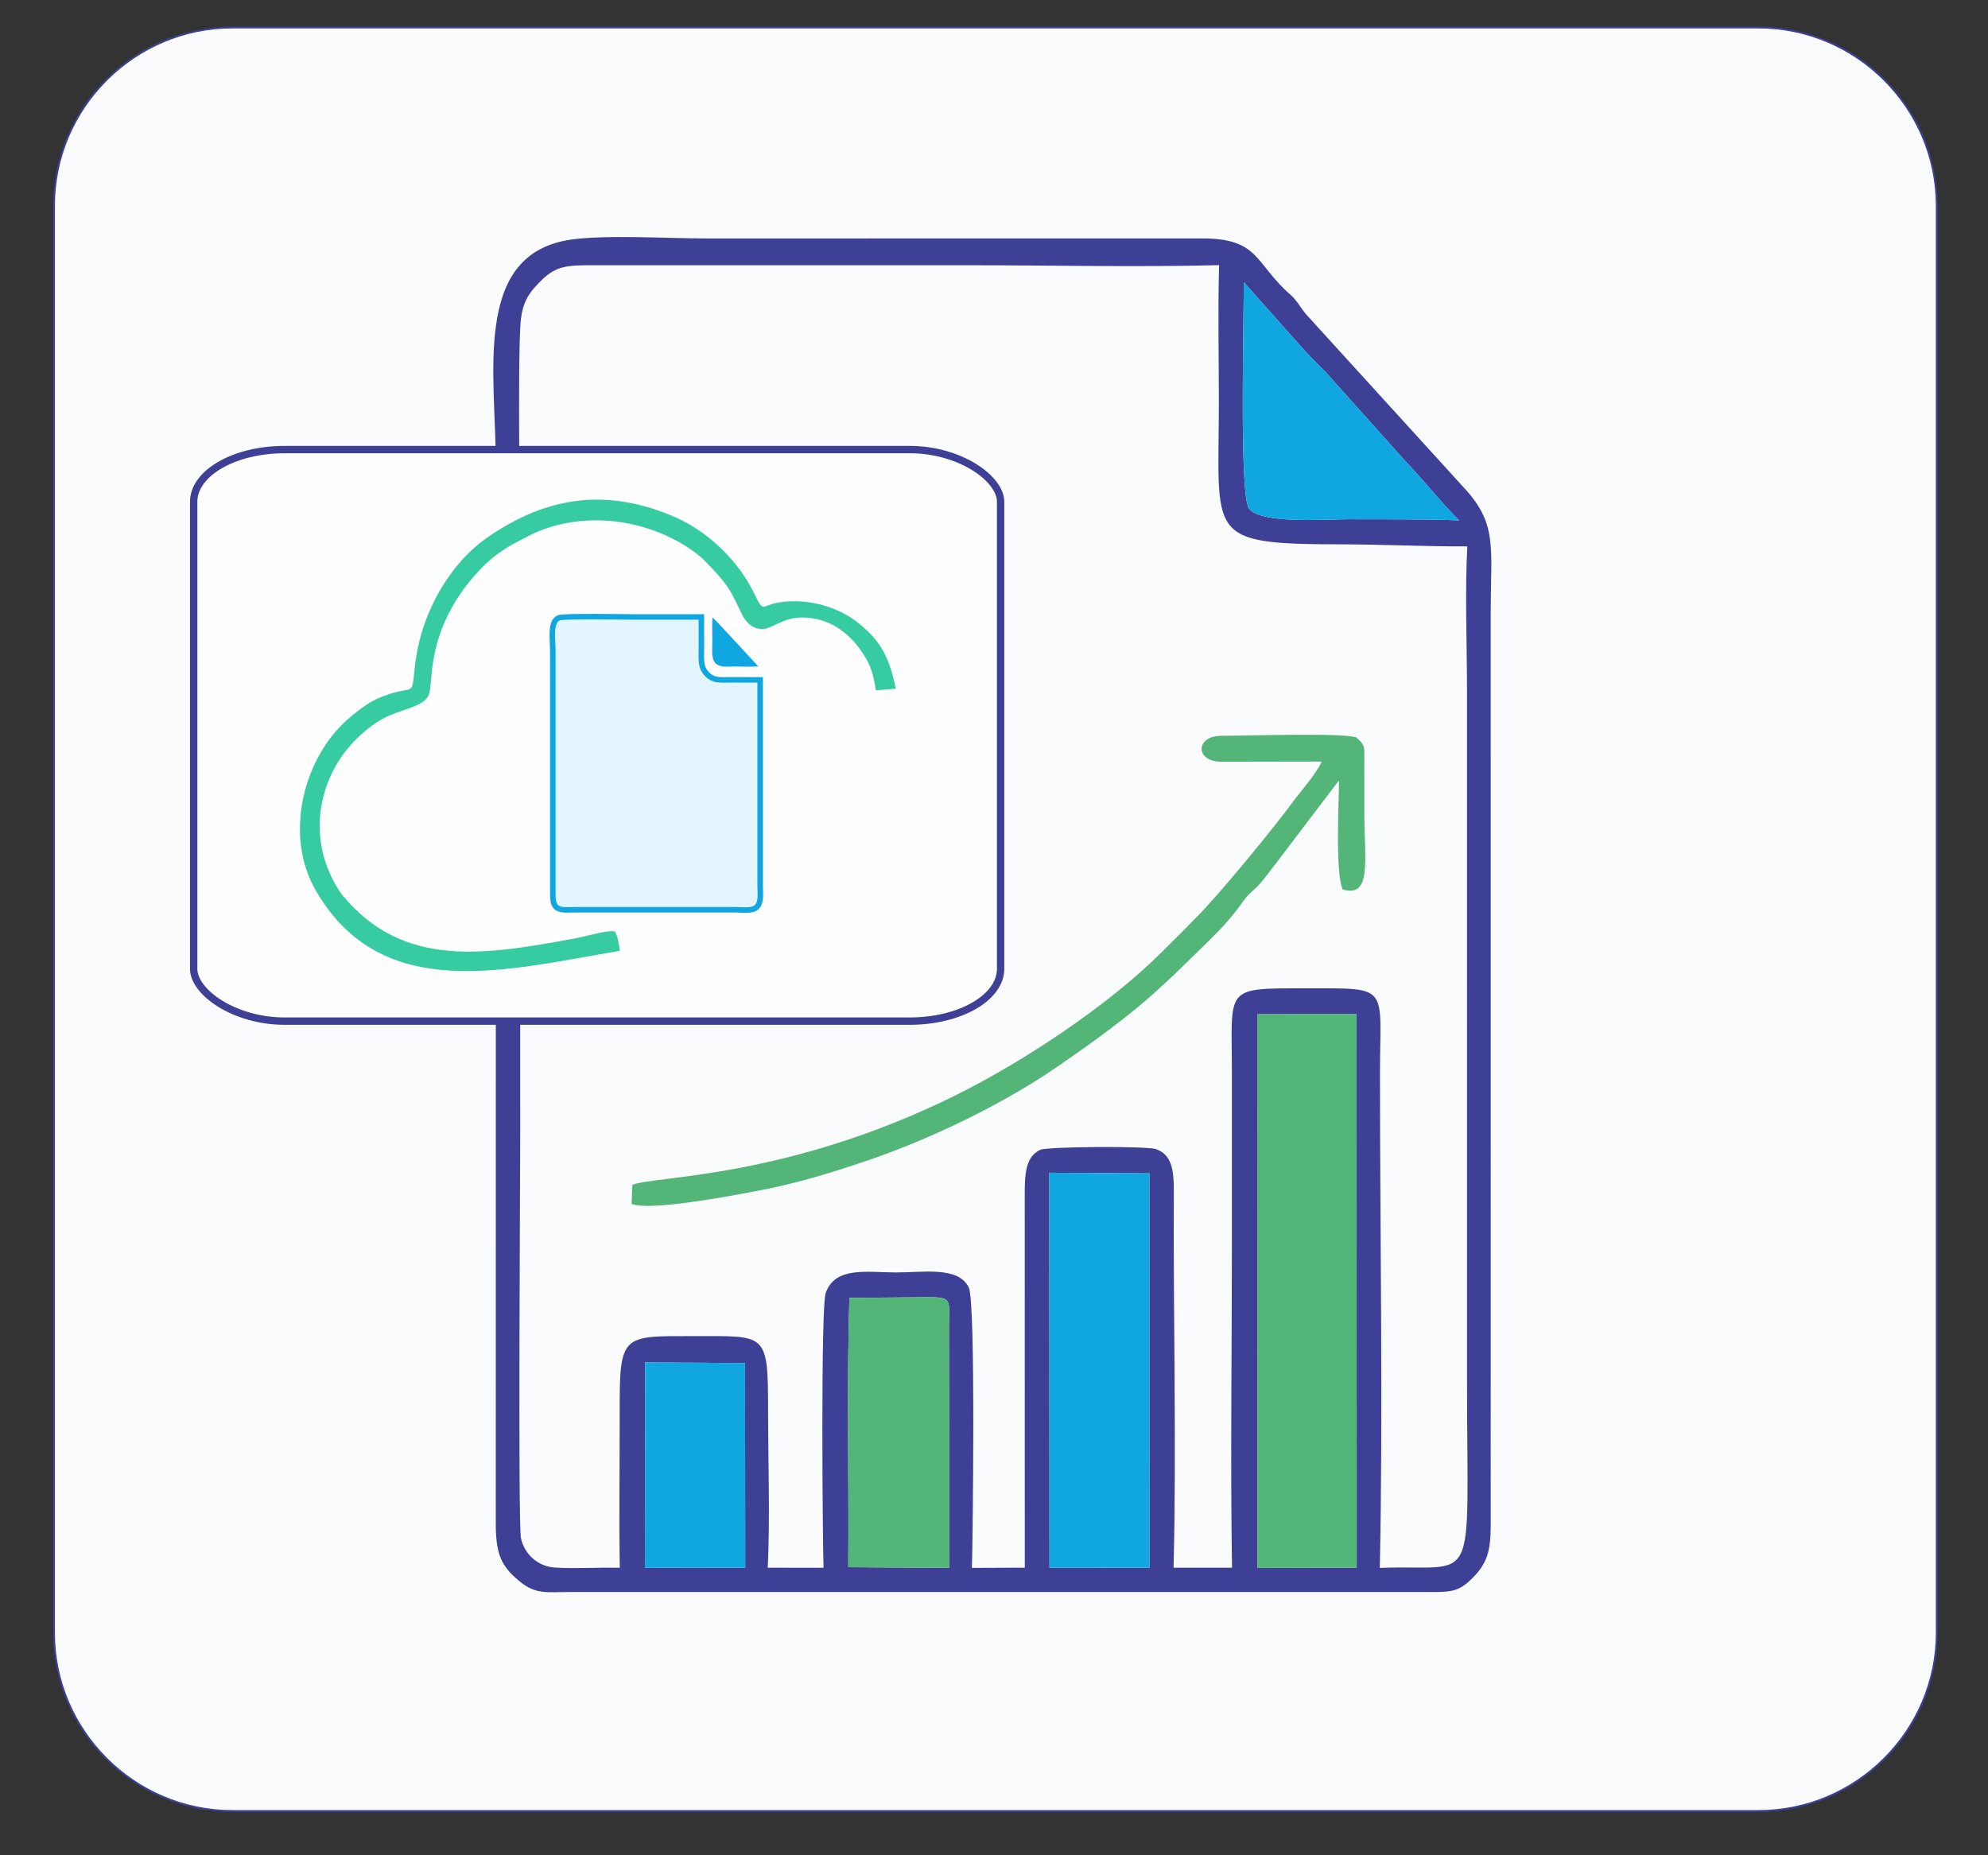 <?xml version="1.0" encoding="UTF-8"?>
<!DOCTYPE svg PUBLIC "-//W3C//DTD SVG 1.1//EN" "http://www.w3.org/Graphics/SVG/1.1/DTD/svg11.dtd">
<!-- Creator: CorelDRAW 2019 (64-Bit) -->
<svg xmlns="http://www.w3.org/2000/svg" xml:space="preserve" width="7.5in" height="7in" version="1.1" style="shape-rendering:geometricPrecision; text-rendering:geometricPrecision; image-rendering:optimizeQuality; fill-rule:evenodd; clip-rule:evenodd"
viewBox="0 0 7500 7000"
 xmlns:xlink="http://www.w3.org/1999/xlink"
 xmlns:xodm="http://www.corel.com/coreldraw/odm/2003">
 <rect x="0" y="0" width="7500" height="7000" fill="#333333" stroke="none"/>
 <defs>
  <style type="text/css">
   <![CDATA[
    .str1 {stroke:#3E4095;stroke-width:27.78;stroke-miterlimit:2.613}
    .str2 {stroke:#10A6DF;stroke-width:20.83;stroke-miterlimit:2.613}
    .str0 {stroke:#3E4095;stroke-width:6.94;stroke-miterlimit:2.613}
    .fil2 {fill:none}
    .fil6 {fill:#FEFEFE}
    .fil1 {fill:#D2D3D5}
    .fil0 {fill:#F9FBFC}
    .fil3 {fill:#3E4095}
    .fil5 {fill:#10A6DF}
    .fil7 {fill:#37CBA1}
    .fil4 {fill:#53B577}
    .fil8 {fill:#E3F6FF}
   ]]>
  </style>
   <clipPath id="id0">
    <path d="M876.69 103.83l5757.04 0c370.1,0 672.91,302.81 672.91,672.91l0 5383.33c0,370.1 -302.81,672.91 -672.91,672.91l-5757.04 0c-370.11,0 -672.92,-302.81 -672.92,-672.91l0 -5383.33c0,-370.1 302.81,-672.91 672.92,-672.91z"/>
   </clipPath>
 </defs>
 <g id="Layer_x0020_1">
  <path class="fil0" d="M876.69 103.83l5757.04 0c370.1,0 672.91,302.81 672.91,672.91l0 5383.33c0,370.1 -302.81,672.91 -672.91,672.91l-5757.04 0c-370.11,0 -672.92,-302.81 -672.92,-672.91l0 -5383.33c0,-370.1 302.81,-672.91 672.92,-672.91z"/>
  <g style="clip-path:url(#id0)">
   <g id="_2584326615840">
    <rect class="fil1" x="-7080.1" y="2074.13" width="1959.58" height="1267.11"/>
   </g>
  </g>
  <path class="fil2 str0" d="M876.69 103.83l5757.04 0c370.1,0 672.91,302.81 672.91,672.91l0 5383.33c0,370.1 -302.81,672.91 -672.91,672.91l-5757.04 0c-370.11,0 -672.92,-302.81 -672.92,-672.91l0 -5383.33c0,-370.1 302.81,-672.91 672.92,-672.91z"/>
  <path class="fil2" d="M4384.48 3590.69c25.26,-25.28 41.61,-41.93 65.09,-64.77l64.51 -65.31c84.01,-84.09 286.82,-330.83 360.87,-431.68 32.54,-44.32 91.15,-108.85 111.31,-155.49l-378.79 0.61c-99.79,-0.07 -97.55,-98 0,-97.82 93.15,0.16 448.55,-11.91 508.03,5.44 37.23,30.21 31.62,38.88 31.69,95.53l0.05 197.7c0.2,170.27 28.86,313.82 -81.78,281 -28.56,-64.69 -14.06,-326.18 -13.98,-410.58 -1.6,1.44 -3.34,3.9 -4.2,4.98 -0.86,1.08 -3.1,3.7 -4.14,5.04l-226.31 298.13c-21.55,27.26 -40.85,54.27 -61.56,78.52 -22.79,26.67 -43.21,37.67 -63.48,66.27 -40.95,57.77 -75.71,96.59 -125.02,145.1 -86.3,84.91 -182.97,181.94 -278.27,259.96 -98.41,80.56 -198.2,152 -308.77,227.56 -195.89,133.86 -464.72,265.89 -714.46,350.22 -139.69,47.17 -266.5,85.84 -415.33,113.51 -93.44,17.37 -395.15,75.57 -467.22,47.87l2.95 -72.26c88.96,-34.29 585.49,-23.43 1219.74,-337.76 247.74,-122.78 571.83,-334.29 779.09,-541.77zm-2046.21 2324.64c-3.25,-194.17 -0.09,-390.5 -0.44,-584.94 -0.52,-297.14 6.79,-289.48 278.19,-289.14 275.61,0.34 281.63,-17.43 281.7,280.15 0.05,192.16 7.7,403.85 -1.2,593.64l210.39 0.18c-3.18,-82.08 -11.41,-983.98 8.5,-1038 36.93,-100.19 156.59,-76.39 265.25,-76.22 102.35,0.17 235.82,-24.34 274.43,57.4 26.42,55.94 14.61,965.62 11.53,1057.26l199.57 -0.78 -0.2 -1402.25c-0.22,-78.74 1.55,-148.36 58.65,-174.24 27.8,-12.6 401.29,-14.67 436.06,-2.83 60.3,20.52 68.18,80.88 67.75,158.88 -2.57,463.51 10.57,969.02 -1.07,1420.62l220.56 -0.06c-6.46,-410.9 -0.28,-828.29 -0.39,-1240.59 -0.06,-206.68 0.04,-413.36 -0.01,-620.04 -0.07,-332.09 -34.36,-325.45 279.21,-325.33 322.59,0.13 279.28,-14.95 279.35,325.33 0.12,601.92 11.92,1275.61 -0.63,1861.32 376.03,-14.66 329.44,103.37 329.07,-702.12l-0.07 -2623.93c-0.4,-168.97 -7.84,-361.89 1.2,-528.13 -159.89,0.65 -315.81,-7.4 -474.47,-7.68 -516.78,-0.92 -463.15,-26.05 -462.87,-533.53 0.1,-171.7 -3.96,-348.9 0.91,-519.91 -313.09,8.02 -635.56,0.38 -949.7,0.36l-1420.09 0.02c-87.53,-0.11 -131.53,3.02 -183.68,53.95 -45.14,44.08 -76.44,79.26 -82.31,169.39 -11.08,170.03 -0.84,802.91 -0.85,1024.06 -0.02,676.95 -0.37,1353.91 0.01,2030.85 0.07,124.74 -8.52,1469.87 2.7,1524.07 11.96,57.78 61.03,107.48 129.17,111.49 78.35,4.62 164.13,-1.3 243.78,0.75z"/>
  <path class="fil3" d="M4743.05 3826.56l374.91 -0.19 0.34 2088.52 -374.61 0.96 -0.65 -2089.29zm-784.43 598.19l377.65 2.36 0.37 1487.8 -377.39 0.41 -0.63 -1490.56zm-603.15 470.9c251.82,-0.31 224.74,-20.83 224.66,102.26l0.49 917.52 -380.45 -2.37c2.71,-330.9 -5.83,-691.54 4.2,-1016.01l151.1 -1.41zm-921.37 244.72l376.67 2.37 0.72 772.09 -378.43 0.74 1.05 -775.2zm-95.82 774.97c-79.65,-2.05 -165.42,3.87 -243.78,-0.75 -68.14,-4.02 -117.21,-53.71 -129.17,-111.49 -11.22,-54.2 -2.63,-1399.33 -2.7,-1524.07 -0.37,-676.94 -0.03,-1353.9 -0.01,-2030.85 0.01,-221.15 -10.23,-854.03 0.85,-1024.06 5.87,-90.14 37.17,-125.31 82.31,-169.39 52.15,-50.93 96.15,-54.06 183.68,-53.95l1420.09 -0.02c314.14,0.02 636.61,7.66 949.7,-0.36 -4.87,171.01 -0.81,348.21 -0.91,519.91 -0.28,507.48 -53.91,532.61 462.87,533.53 158.67,0.28 314.58,8.33 474.47,7.68 -9.04,166.24 -1.6,359.16 -1.2,528.13l0.07 2623.93c0.37,805.48 46.96,687.46 -329.07,702.12 12.56,-585.71 0.75,-1259.41 0.63,-1861.32 -0.07,-340.28 43.25,-325.2 -279.35,-325.33 -313.57,-0.13 -279.29,-6.76 -279.21,325.33 0.05,206.68 -0.05,413.36 0.01,620.04 0.11,412.3 -6.06,829.69 0.39,1240.59l-220.56 0.06c11.64,-451.59 -1.5,-957.11 1.07,-1420.62 0.43,-78 -7.46,-138.35 -67.75,-158.88 -34.77,-11.84 -408.26,-9.77 -436.06,2.83 -57.11,25.88 -58.87,95.5 -58.65,174.24l0.2 1402.25 -199.57 0.78c3.08,-91.64 14.89,-1001.32 -11.53,-1057.26 -38.61,-81.74 -172.08,-57.23 -274.43,-57.4 -108.66,-0.17 -228.33,-23.97 -265.25,76.22 -19.91,54.02 -11.67,955.92 -8.5,1038l-210.39 -0.18c8.9,-189.8 1.24,-401.48 1.2,-593.64 -0.08,-297.59 -6.1,-279.81 -281.7,-280.15 -271.39,-0.34 -278.71,-8 -278.19,289.14 0.35,194.44 -2.81,390.77 0.44,584.94zm3166.66 -3951.87c-137.65,-5.23 -280.38,-3.69 -418.51,-4.23 -86.13,-0.34 -324.68,18.78 -373.57,-39.19 -39.16,-46.44 -18.96,-743.73 -20.73,-855.69l203.23 228.7c41.03,46.89 65.05,70.4 106.15,111.52l300.11 334.89c70.86,74.56 133.35,154.87 203.31,224zm-3364.64 -1057.22c-357.59,63.18 -269.8,509.48 -269.57,847.7l-0.36 3990.03c-0.2,107.09 15.31,155.58 72.65,207.7 74.85,68.03 108.25,54.86 219.26,54.92l3201.44 -0.03c109.96,0.1 137.61,5.99 202.48,-64.19 57.62,-62.33 58.19,-121.04 57.84,-225.58 -0.64,-188.69 0.18,-377.44 -0.02,-566.13l-0.06 -2848.58c0.45,-240.65 25.67,-326.82 -103.34,-464.48l-588.43 -646.59c-24.33,-26.35 -37.98,-56.39 -62.09,-77.43 -138.69,-121.04 -116.86,-214.96 -338.25,-213.99l-1865.41 0.13c-141.46,0.08 -400.43,-15.69 -526.15,6.52z"/>
  <polygon class="fil4" points="4743.69,5915.85 5118.3,5914.89 5117.96,3826.37 4743.05,3826.56 "/>
  <polygon class="fil5" points="3959.24,5915.3 4336.63,5914.9 4336.26,4427.1 3958.62,4424.74 "/>
  <path class="fil4" d="M4607.47 2874.05l378.79 -0.61c-20.17,46.64 -78.77,111.17 -111.31,155.49 -74.04,100.84 -276.85,347.58 -360.87,431.68l-64.51 65.31c-23.47,22.85 -39.83,39.49 -65.09,64.77 -207.25,207.48 -531.35,418.99 -779.09,541.77 -634.25,314.33 -1130.77,303.47 -1219.74,337.76l-2.95 72.26c72.07,27.7 373.77,-30.5 467.22,-47.87 148.83,-27.67 275.64,-66.34 415.33,-113.51 249.74,-84.33 518.57,-216.36 714.46,-350.22 110.57,-75.56 210.37,-147 308.77,-227.56 95.3,-78.03 191.97,-175.05 278.27,-259.96 49.31,-48.52 84.07,-87.33 125.02,-145.1 20.28,-28.6 40.7,-39.6 63.48,-66.27 20.72,-24.24 40.02,-51.26 61.56,-78.52l226.31 -298.13c1.04,-1.34 3.28,-3.96 4.14,-5.04 0.86,-1.08 2.6,-3.54 4.2,-4.98 -0.08,84.4 -14.58,345.89 13.98,410.58 110.65,32.82 81.98,-110.73 81.78,-281l-0.05 -197.7c-0.06,-56.65 5.55,-65.32 -31.69,-95.53 -59.48,-17.34 -414.88,-5.28 -508.03,-5.44 -97.55,-0.18 -99.79,97.75 0,97.82z"/>
  <path class="fil4" d="M3204.37 4897.06c-10.03,324.47 -1.49,685.11 -4.2,1016.01l380.45 2.37 -0.49 -917.52c0.08,-123.09 27.16,-102.57 -224.66,-102.26l-151.1 1.41z"/>
  <path class="fil5" d="M5504.94 1963.46c-69.96,-69.13 -132.45,-149.44 -203.31,-224l-300.11 -334.89c-41.1,-41.12 -65.12,-64.63 -106.15,-111.52l-203.23 -228.7c1.77,111.96 -18.43,809.25 20.73,855.69 48.89,57.97 287.44,38.85 373.57,39.19 138.13,0.54 280.85,-1 418.51,4.23z"/>
  <polygon class="fil5" points="2433.05,5915.56 2811.48,5914.83 2810.76,5142.73 2434.09,5140.36 "/>
  <rect class="fil6 str1" x="730.68" y="1696.27" width="3044.3" height="2156.53" rx="343.29" ry="197.22"/>
  <path class="fil7" d="M2338.33 3587.6c-2.51,-23.03 -7.99,-57.39 -18.47,-72.87 -25.27,-7.29 -111.58,18.63 -143.86,24.56 -340.66,62.62 -654.66,120.4 -887.76,-165.91 -101.5,-146.8 -109.89,-327.27 -20.68,-485.4 39.74,-70.44 109,-138.67 176.55,-176.2 64.02,-35.57 156.09,-44.26 173.54,-90.15 18.22,-47.91 -10.08,-204.96 134.12,-402.27 26.05,-35.65 71.1,-85.9 105.06,-113.39 45.41,-36.76 80.57,-54.87 136.7,-83.64 190.25,-97.53 434.39,-69.45 609,48.2 42.82,28.85 58.47,47.25 91.61,82.57 51.74,55.14 65.25,80.35 102.98,160.66 19.02,40.47 56.06,76.31 111.69,51.05 48.72,-22.13 74.19,-38.81 137.5,-34.09 92.4,6.88 163.33,62.74 211.8,138.92 27.89,43.85 36.28,73.55 46.37,135.15l74.96 -6.24c-26.59,-133.75 -67.28,-186.72 -138.66,-245.92 -68.03,-56.43 -176.76,-94.04 -286.33,-81.78 -87.81,9.83 -68.91,49.69 -110.88,-35.24 -36.37,-73.61 -87.07,-135.72 -146.83,-188.11 -38.99,-34.18 -92.97,-71.11 -143.11,-93.35 -259.23,-114.96 -488.05,-83.73 -715.57,74.08 -110.09,76.36 -195.2,203.12 -239.73,335.1 -16.07,47.65 -28.26,102.37 -33.83,156.54 -11,107.11 -3.46,69.51 -92.69,97.81 -66.47,21.08 -99.24,46.23 -147.09,85.21 -177.01,144.15 -257.78,442.8 -132.74,658.26 250.05,430.89 724.02,296.68 1146.33,226.44z"/>
  <path class="fil8 str2" d="M2324.54 3432.56l450.1 0c25.07,0 63.99,6.47 80.42,-10.31 18.27,-18.67 12.7,-51.5 12.7,-83.67 0,-257.8 0,-515.59 0,-773.39 -36.76,0 -73.51,-0.13 -110.27,-0.13 -41.23,0 -64.73,4.52 -90.22,-21.61 -25.29,-25.91 -21.22,-52.18 -21.22,-96.5 0,-39.73 0,-79.47 0,-119.2l-152.2 0.02c-33.91,0.2 -72.02,0.21 -104.96,0.04 -39.67,-0.21 -264.35,-3.74 -280.14,2.95 -35.04,14.86 -23.19,76.71 -23.19,129.94l-0.02 916.84c-0.25,64.32 33.61,55.32 91.13,55 47.58,-0.26 91.39,0.02 147.87,0.02z"/>
  <path class="fil5" d="M2860.78 2514.31c-20.69,-21.57 -157.54,-171.81 -172.98,-185.18 -1.83,29.31 -0.41,63.41 -0.41,93.24 0,29.61 -5.22,63.05 12.3,80.35 17.47,17.27 47.39,12.01 75.13,12.01 26.63,0 60.19,1.91 85.97,-0.43z"/>
 </g>
</svg>
